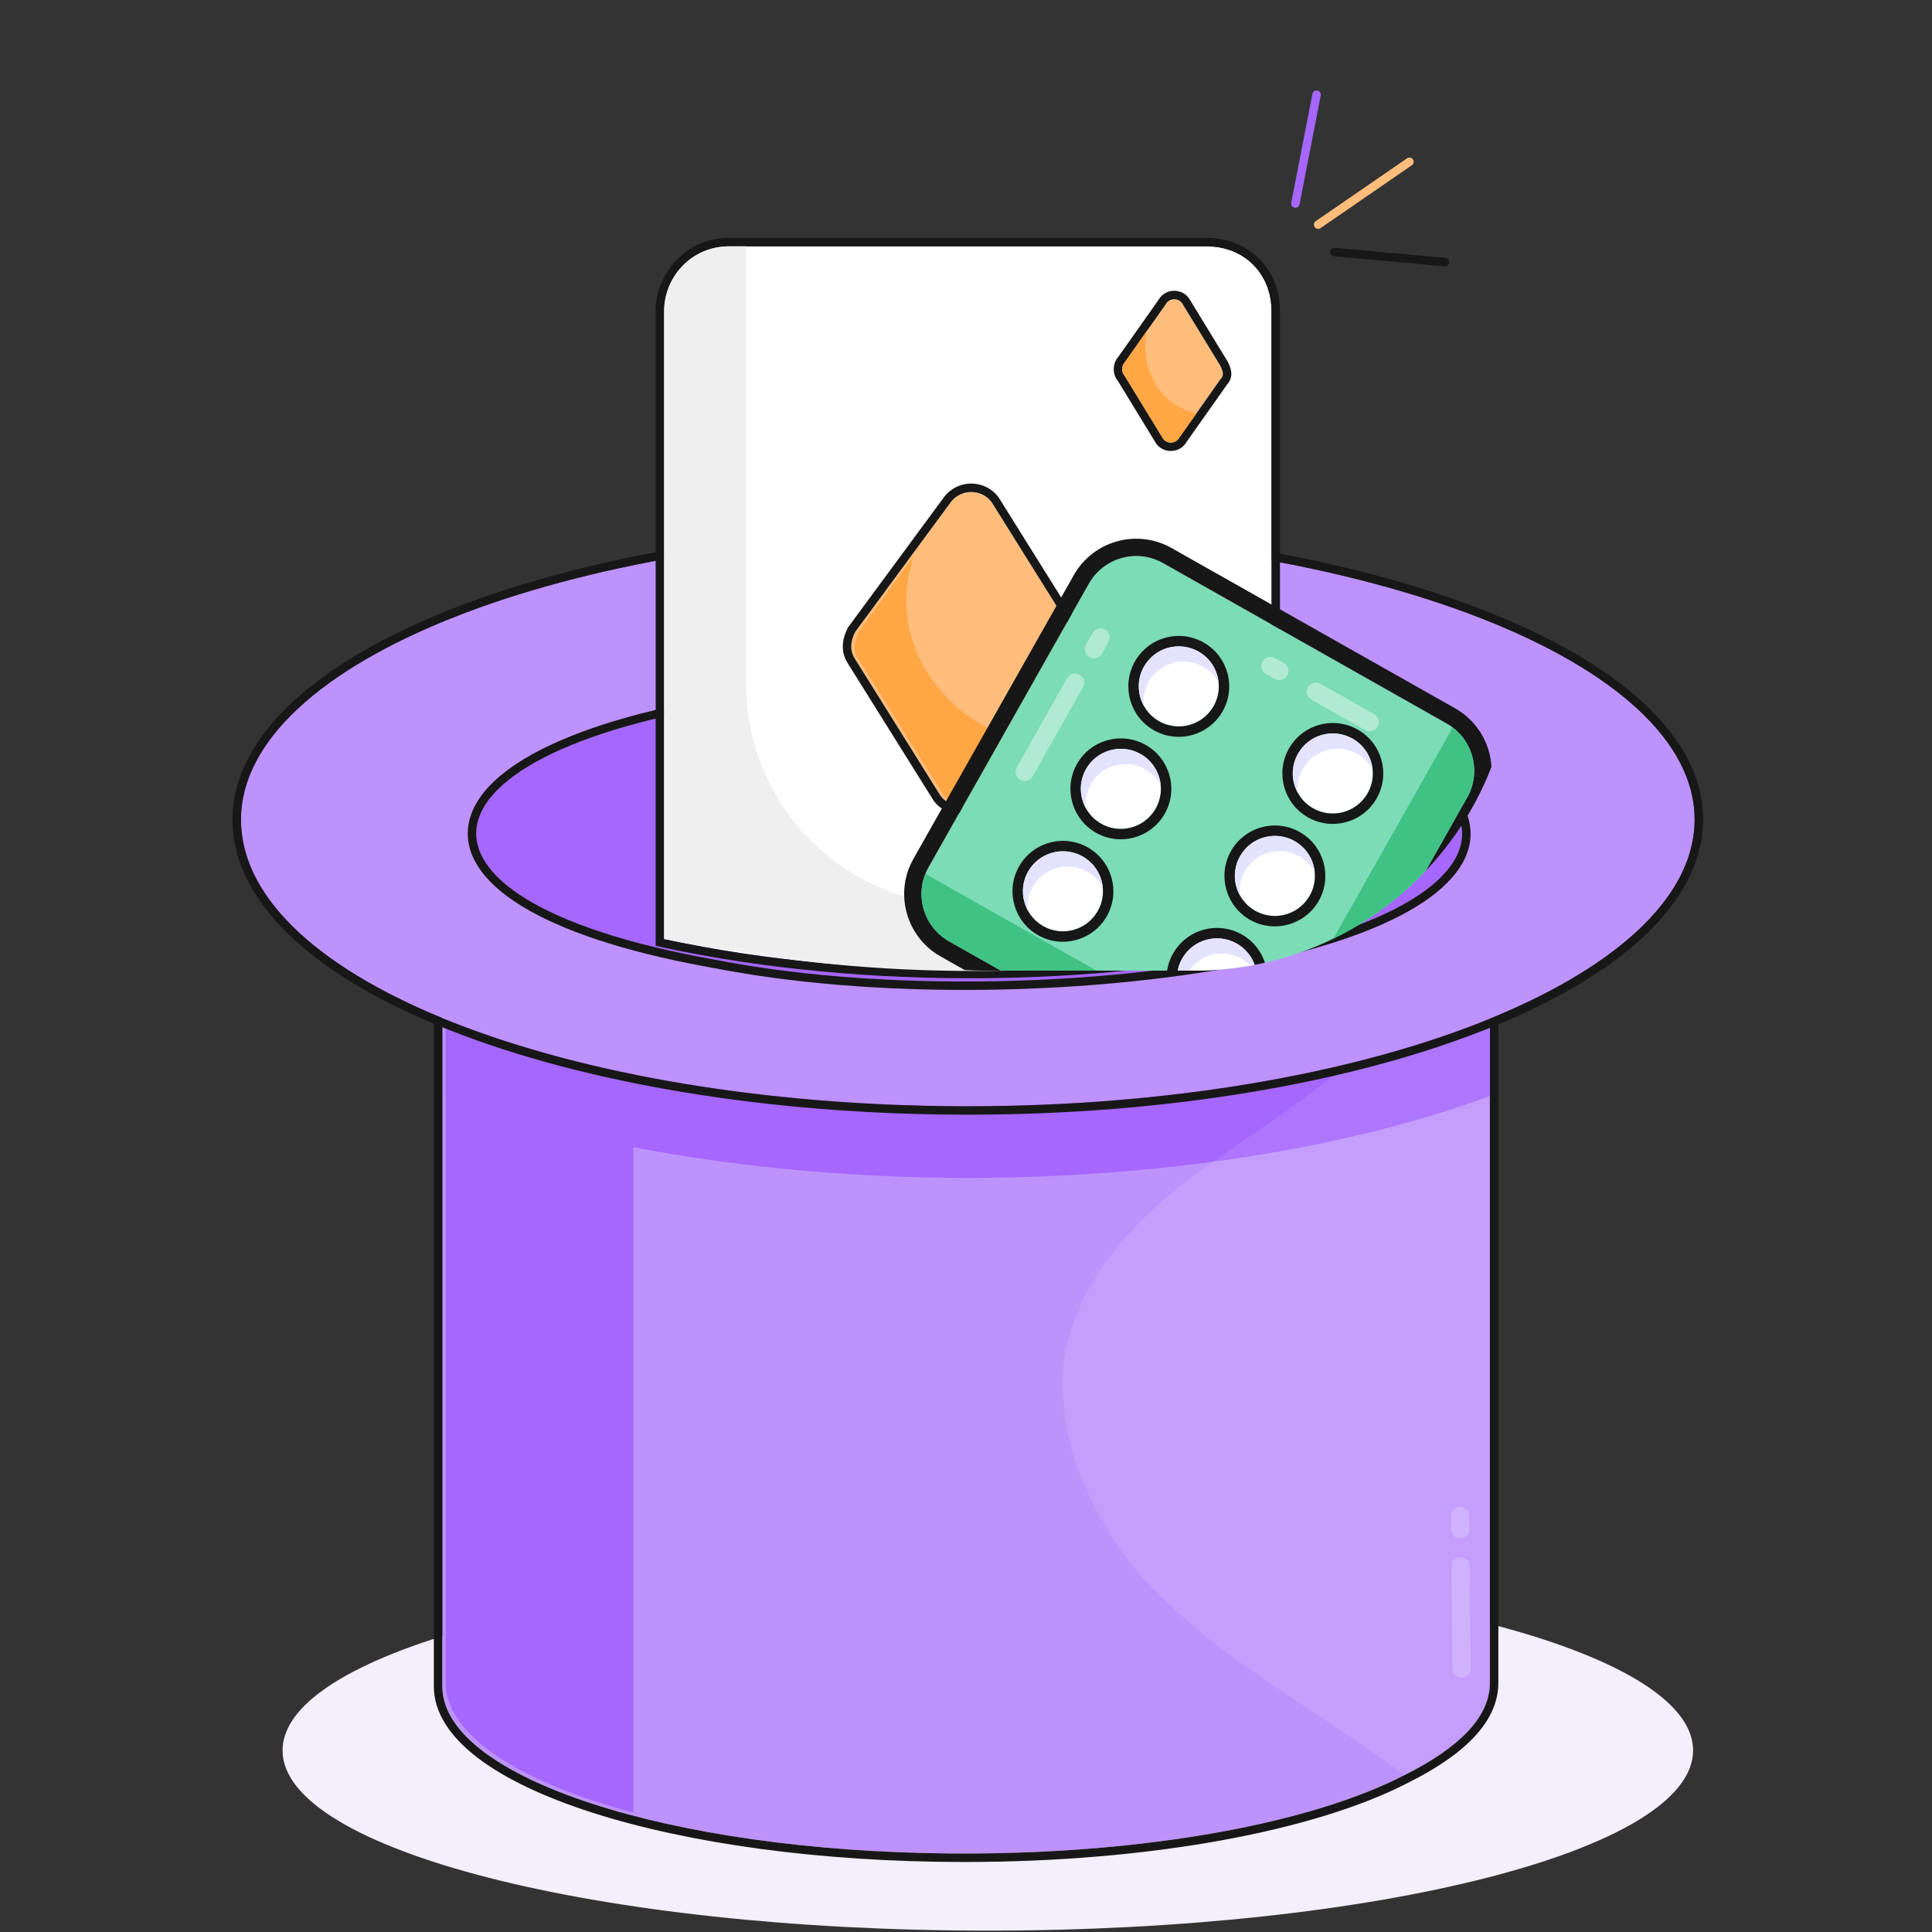 <svg width="457" height="457" viewBox="0 0 457 457" fill="none" xmlns="http://www.w3.org/2000/svg">
<rect x="0" y="0" width="457" height="457" fill="#333333" stroke="none"/>
<path d="M400.487 414.049C400.487 437.592 325.797 456.677 233.662 456.677C141.527 456.677 66.837 437.592 66.837 414.049C66.837 390.506 141.527 371.42 233.662 371.42C325.797 371.42 400.487 390.506 400.487 414.049Z" fill="#F4EFFC"/>
<path d="M352.423 228.577V398.082C352.423 419.876 296.729 437.633 228.927 437.633C160.317 437.633 105.43 419.876 105.43 398.082V228.577H352.423Z" fill="#BE92FD"/>
<path d="M352.423 228.577V398.082C352.423 406.154 345.159 413.418 332.244 419.876C310.45 431.176 271.706 438.44 228.119 438.44C159.51 438.44 104.623 420.683 104.623 398.889V229.384H352.423V228.577Z" fill="#BE92FD"/>
<path d="M102.623 227.385H352.423V228.577H354.423V398.082C354.423 402.771 352.3 407.072 348.631 410.957C344.983 414.82 339.719 418.37 333.163 421.65L333.164 421.651C310.957 433.166 271.84 440.44 228.119 440.44C193.667 440.44 162.577 435.984 140.031 428.741C128.77 425.123 119.529 420.775 113.061 415.855C106.623 410.959 102.623 405.244 102.623 398.89V227.385ZM104.623 398.89L104.633 399.399C105.468 420.62 158.341 437.889 224.914 438.428L228.119 438.44C271.706 438.44 310.451 431.176 332.244 419.876C344.957 413.52 352.195 406.381 352.418 398.46L352.423 398.082V229.385H104.623V398.89Z" fill="#171717"/>
<path d="M149.824 228.577H105.43V398.082C105.43 410.19 122.381 421.49 149.824 428.754V228.577Z" fill="#A567FD"/>
<path d="M352.423 228.577V259.249C317.715 272.164 272.514 278.621 228.927 278.621C185.34 278.621 140.138 272.164 105.43 259.249V228.577H352.423Z" fill="#A567FD"/>
<g opacity="0.1">
<path d="M352.423 228.577V398.082C352.423 406.154 345.158 413.418 332.244 419.876C310.45 403.732 287.85 392.432 270.092 373.06C257.177 357.724 248.299 337.545 252.334 318.173C256.37 301.222 269.285 287.5 283.814 277.007C298.343 266.514 313.679 257.635 325.787 244.72C330.63 239.877 334.665 234.227 337.894 228.577H352.423Z" fill="white"/>
</g>
<path d="M400.853 193.869C400.853 230.999 324.172 261.671 228.927 261.671C134.488 261.671 57 231.806 57 193.869C57 156.74 133.681 126.067 228.927 126.067C324.172 126.875 400.853 156.74 400.853 193.869Z" fill="#BE92FD"/>
<path d="M400.853 193.869C400.853 156.74 324.172 126.875 228.927 126.067C133.682 126.067 57.001 156.74 57 193.869L57.014 194.757C58.202 231.975 134.018 261.208 226.716 261.666L228.927 261.671C323.428 261.671 399.654 231.476 400.839 194.738L400.853 193.869ZM402.853 193.869C402.853 203.891 397.672 213.263 388.748 221.59C379.827 229.915 367.019 237.345 351.343 243.554C319.98 255.977 276.738 263.671 228.927 263.671C181.524 263.671 138.283 256.18 106.82 243.859C91.094 237.701 78.209 230.297 69.221 221.932C60.228 213.562 55 204.089 55 193.869C55 183.847 60.182 174.476 69.106 166.149C78.027 157.824 90.834 150.395 106.51 144.186C137.873 131.762 181.116 124.067 228.927 124.067H228.944C276.744 124.472 319.98 132.167 351.338 144.486C367.011 150.644 379.819 157.995 388.742 166.257C397.669 174.521 402.853 183.844 402.853 193.869Z" fill="#171717"/>
<path d="M290.271 227.013C253.949 233.47 206.326 234.277 169.196 227.013C86.865 212.484 96.551 175.354 184.532 164.861C197.447 163.247 212.783 162.439 228.927 162.439C245.07 162.439 261.213 163.247 274.935 164.861C362.916 176.161 370.181 212.484 290.271 227.013Z" fill="#A567FD"/>
<path d="M228.927 160.439C244.117 160.439 259.325 161.151 272.551 162.579L275.169 162.875L275.18 162.876L275.189 162.877L277.247 163.148C298.359 165.994 314.826 170.306 326.494 175.467C332.516 178.131 337.328 181.049 340.847 184.163C344.361 187.273 346.683 190.667 347.512 194.278C349.225 201.744 344.394 208.714 335.004 214.467C325.519 220.277 310.713 225.329 290.629 228.98L290.621 228.981C254.105 235.473 206.25 236.293 168.849 228.982L166.926 228.636C147.221 225.012 132.746 220.047 123.442 214.354C113.928 208.531 109.16 201.464 111.058 193.935C111.972 190.305 114.393 186.901 118.003 183.791C121.619 180.676 126.531 177.763 132.647 175.12C144.878 169.834 162.183 165.513 184.284 162.876L186.753 162.581C199.232 161.151 213.737 160.439 228.927 160.439ZM228.927 162.439C212.783 162.439 197.447 163.247 184.532 164.861L182.484 165.111C96.406 175.933 87.509 212.597 169.196 227.013C205.746 234.164 252.463 233.494 288.561 227.312L290.271 227.013C370.181 212.484 362.916 176.162 274.935 164.861C262.071 163.348 247.078 162.544 231.953 162.449L228.927 162.439Z" fill="#171717"/>
<path d="M300.764 73.603V222.122C262.02 231.001 205.519 232.615 157.089 222.122V73.603C157.089 65.532 163.546 58.267 172.425 58.267H285.428C294.307 58.267 300.764 64.724 300.764 73.603Z" fill="white"/>
<path d="M155.089 73.603C155.089 64.496 162.374 56.267 172.425 56.267V58.267L172.011 58.272C163.346 58.494 157.089 65.657 157.089 73.603V222.122C205.519 232.615 262.021 231 300.765 222.122V73.603C300.765 64.863 294.507 58.47 285.843 58.272L285.429 58.267V56.267C295.412 56.267 302.765 63.62 302.765 73.603V223.715L301.211 224.071C262.186 233.014 205.388 234.633 156.665 224.077L155.089 223.735V73.603ZM285.429 56.267V58.267H172.425V56.267H285.429Z" fill="#171717"/>
<path d="M300.764 206.786V222.122C267.671 230.193 219.241 232.615 176.461 225.35C172.425 224.543 169.196 224.543 157.089 222.122V73.603C157.089 65.532 163.546 58.267 172.425 58.267H176.461V161.584C176.461 190.642 199.869 214.05 228.119 214.05H228.927C251.527 214.05 272.514 212.436 290.271 208.4C293.5 208.4 297.536 207.593 300.764 206.786Z" fill="#EFEFEF"/>
<path d="M254.756 157.546L232.155 188.219C229.734 191.447 224.891 191.447 222.469 188.219L202.29 155.932C200.676 153.511 201.483 151.089 202.29 149.475L224.891 118.802C227.312 115.574 232.155 115.574 234.577 118.802L254.756 151.089C256.37 152.703 256.37 155.125 254.756 157.546Z" fill="#FFBD7B"/>
<path d="M223.291 117.603C226.412 113.442 232.556 113.311 235.866 117.212L236.176 117.603L236.228 117.67L236.273 117.742L256.344 149.858C258.667 152.359 258.317 155.81 256.42 158.655L256.394 158.695L256.366 158.733L233.765 189.405L233.756 189.419C230.534 193.714 224.09 193.714 220.869 189.419L220.818 189.351L220.773 189.278L200.594 156.992L200.595 156.991C198.401 153.65 199.616 150.353 200.502 148.58L200.578 148.427L200.68 148.288L223.281 117.616L223.291 117.603ZM234.577 118.803C232.155 115.574 227.312 115.574 224.89 118.803L202.29 149.475L202.139 149.787C201.392 151.392 200.777 153.662 202.29 155.932L222.469 188.219C224.815 191.347 229.434 191.444 231.922 188.512L232.155 188.219L254.756 157.546C256.37 155.125 256.37 152.703 254.756 151.089L234.577 118.803Z" fill="#171717"/>
<path d="M241.842 175.304L232.963 188.219C230.541 191.448 225.698 191.448 223.277 188.219L203.098 155.932C201.483 154.318 202.29 151.089 203.098 149.475L216.012 131.717C215.205 134.946 214.398 137.367 214.398 140.596C213.591 156.739 225.698 171.268 241.842 175.304Z" fill="#FFA645"/>
<path d="M288.657 89.747L278.971 103.469C278.164 105.083 275.742 105.083 274.935 103.469L266.056 88.94C265.249 88.132 265.249 86.518 266.056 85.711L275.742 71.989C276.549 70.375 278.971 70.375 279.778 71.989L288.657 86.518C289.464 88.132 289.464 88.94 288.657 89.747Z" fill="#FFBD7B"/>
<path d="M274.051 70.916C275.654 68.053 279.917 68.068 281.493 70.959L290.364 85.476L290.408 85.548L290.446 85.624C290.877 86.487 291.262 87.443 291.262 88.436C291.262 89.512 290.819 90.348 290.216 91.004L280.661 104.541C279.058 107.404 274.794 107.39 273.219 104.498L264.446 90.14C263.729 89.304 263.451 88.247 263.451 87.325C263.451 86.379 263.743 85.29 264.502 84.444L274.051 70.916ZM279.778 71.989C278.971 70.375 276.549 70.375 275.742 71.989L266.056 85.711C265.249 86.518 265.249 88.132 266.056 88.939L274.935 103.469C275.742 105.083 278.164 105.083 278.971 103.469L288.657 89.747C289.413 88.99 289.461 88.233 288.798 86.811L288.657 86.518L279.778 71.989Z" fill="#171717"/>
<path d="M283.007 97.817L278.971 103.468C278.164 105.082 275.742 105.082 274.935 103.468L266.056 88.939C265.249 88.131 265.249 86.517 266.056 85.71L271.706 77.638C270.899 79.252 270.899 80.06 270.899 81.674C270.899 89.746 275.742 96.203 283.007 97.817Z" fill="#FFA645"/>
<g clip-path="url(#clip0_1_12700)">
<path d="M342.608 171.376C342.476 171.283 342.322 171.196 342.182 171.117L275.112 133.2C268.919 129.699 261.061 131.88 257.568 138.06L219.643 205.144C219.326 205.703 219.06 206.272 218.83 206.843C216.568 212.704 218.89 219.497 224.525 222.682L291.58 260.592C297.774 264.093 305.631 261.911 309.133 255.718L347.05 188.648C350.464 182.608 348.465 174.983 342.608 171.376Z" fill="#7BDCB5"/>
<path d="M344.808 167.919C352.496 172.691 355.111 182.718 350.618 190.665L312.701 257.735L312.48 258.114C307.836 265.862 297.921 268.616 289.947 264.371L289.563 264.16L222.508 226.25C215.081 222.052 212.021 213.101 215.006 205.367L215.018 205.338L215.029 205.308C215.315 204.598 215.657 203.865 216.074 203.127L254 136.044C258.609 127.89 268.968 125.018 277.129 129.632L344.199 167.55L344.5 167.723C344.593 167.779 344.699 167.847 344.808 167.919ZM347.049 188.648C350.464 182.608 348.465 174.984 342.607 171.377C342.475 171.284 342.322 171.197 342.182 171.118L275.112 133.2L274.821 133.041C268.675 129.768 261.007 131.977 257.568 138.061L219.642 205.144C219.326 205.703 219.06 206.272 218.83 206.843C216.639 212.521 218.749 219.073 224.006 222.373L224.525 222.682L291.58 260.592C297.677 264.039 305.386 261.979 308.965 256.006L309.132 255.717L347.049 188.648Z" fill="#171717"/>
<g opacity="0.4">
<path d="M241.319 184.438C240.275 183.848 239.908 182.525 240.498 181.481L252.408 160.414C252.998 159.37 254.321 159.003 255.365 159.593C256.409 160.183 256.776 161.506 256.186 162.55L244.276 183.617C243.686 184.661 242.363 185.028 241.319 184.438Z" fill="white"/>
</g>
<g opacity="0.4">
<path d="M257.714 155.438C256.67 154.847 256.303 153.525 256.893 152.481L258.451 149.725C259.041 148.681 260.364 148.313 261.408 148.904C262.452 149.494 262.819 150.816 262.229 151.861L260.671 154.617C260.08 155.661 258.758 156.028 257.714 155.438Z" fill="white"/>
</g>
<g opacity="0.4">
<path d="M322.937 172.703L310.186 165.494C309.142 164.903 308.774 163.581 309.365 162.537C309.955 161.493 311.277 161.125 312.322 161.716L325.073 168.925C326.117 169.515 326.485 170.838 325.894 171.882C325.304 172.926 323.982 173.293 322.937 172.703Z" fill="white"/>
</g>
<g opacity="0.4">
<path d="M301.521 160.593L299.453 159.424C298.409 158.834 298.042 157.511 298.632 156.467C299.222 155.423 300.545 155.056 301.589 155.646L303.656 156.815C304.7 157.405 305.068 158.728 304.477 159.772C303.887 160.816 302.565 161.183 301.521 160.593Z" fill="white"/>
</g>
<path d="M343.547 172.016C343.347 172.501 343.118 172.995 342.84 173.486L304.918 240.564C301.416 246.759 293.561 248.924 287.365 245.422L220.325 207.521C219.834 207.244 219.383 206.939 218.954 206.596C218.9 206.691 218.858 206.766 218.834 206.853C216.573 212.704 218.889 219.497 224.519 222.68L291.577 260.591C297.773 264.093 305.638 261.909 309.141 255.714L347.052 188.655C350.277 182.95 348.678 175.814 343.547 172.016Z" fill="#40C284"/>
<path d="M273.379 191.253C270.805 195.807 265.027 197.421 260.473 194.846C255.92 192.272 254.312 186.483 256.887 181.93C259.461 177.376 265.244 175.78 269.797 178.354C274.351 180.928 275.953 186.7 273.379 191.253Z" fill="white"/>
<path d="M271.008 176.213C276.743 179.456 278.762 186.728 275.519 192.464L275.365 192.73C272.105 198.17 265.139 200.119 259.533 197.135L259.263 196.988C253.617 193.796 251.567 186.682 254.597 180.989L254.746 180.72C257.99 174.98 265.276 172.973 271.008 176.213ZM273.379 191.254C275.954 186.7 274.35 180.928 269.797 178.354L269.367 178.125C264.886 175.882 259.381 177.519 256.887 181.93C254.393 186.341 255.824 191.912 260.055 194.596L260.473 194.847C264.885 197.34 270.445 195.904 273.128 191.672L273.379 191.254Z" fill="#171717"/>
<path d="M287.08 167.017C284.506 171.57 278.728 173.184 274.175 170.61C269.621 168.035 268.014 162.246 270.588 157.693C273.162 153.139 278.945 151.543 283.499 154.117C288.052 156.691 289.655 162.463 287.08 167.017Z" fill="white"/>
<path d="M284.974 152.131C290.506 155.446 292.413 162.58 289.221 168.227L289.067 168.493C285.806 173.933 278.84 175.882 273.235 172.898L272.964 172.751C267.318 169.559 265.268 162.445 268.299 156.752L268.447 156.482C271.692 150.743 278.977 148.735 284.709 151.976L284.974 152.131ZM287.081 167.017C289.655 162.463 288.052 156.691 283.498 154.117L283.069 153.888C278.587 151.645 273.083 153.281 270.589 157.693C268.095 162.104 269.525 167.674 273.757 170.359L274.175 170.61C278.586 173.103 284.146 171.667 286.83 167.435L287.081 167.017Z" fill="#171717"/>
<path d="M259.677 215.488C257.103 220.042 251.325 221.655 246.772 219.081C242.218 216.507 240.611 210.718 243.185 206.164C245.759 201.611 251.542 200.015 256.095 202.589C260.649 205.163 262.252 210.935 259.677 215.488Z" fill="white"/>
<path d="M257.571 200.603C263.103 203.917 265.01 211.052 261.818 216.698L261.664 216.964C258.351 222.493 251.211 224.416 245.561 221.222C239.915 218.03 237.865 210.917 240.896 205.224L241.044 204.954C244.289 199.215 251.574 197.207 257.306 200.448L257.571 200.603ZM259.678 215.488C262.252 210.935 260.649 205.163 256.095 202.588L255.666 202.36C251.184 200.117 245.679 201.753 243.185 206.164C240.692 210.575 242.122 216.146 246.354 218.83L246.772 219.081C251.183 221.575 256.743 220.138 259.427 215.906L259.678 215.488Z" fill="#171717"/>
<path d="M309.812 211.851C307.238 216.404 301.46 218.018 296.907 215.444C292.353 212.87 290.746 207.081 293.32 202.527C295.894 197.974 301.677 196.377 306.23 198.952C310.784 201.526 312.387 207.298 309.812 211.851Z" fill="white"/>
<path d="M307.706 196.966C313.238 200.28 315.145 207.415 311.953 213.061L311.799 213.327C308.538 218.768 301.572 220.717 295.967 217.733L295.696 217.585C290.05 214.393 288 207.279 291.031 201.587L291.179 201.317C294.424 195.577 301.709 193.57 307.441 196.81L307.706 196.966ZM309.813 211.851C312.387 207.298 310.784 201.525 306.23 198.951L305.801 198.722C301.319 196.48 295.814 198.116 293.32 202.527C290.827 206.938 292.257 212.509 296.489 215.193L296.907 215.444C301.318 217.938 306.878 216.501 309.562 212.269L309.813 211.851Z" fill="#171717"/>
<path d="M323.514 187.614C320.939 192.167 315.161 193.781 310.608 191.207C306.055 188.632 304.447 182.843 307.021 178.29C309.596 173.736 315.378 172.14 319.932 174.714C324.485 177.289 326.088 183.06 323.514 187.614Z" fill="white"/>
<path d="M321.142 172.573C326.878 175.816 328.897 183.088 325.654 188.824L325.5 189.09C322.187 194.619 315.048 196.542 309.398 193.348C303.751 190.156 301.702 183.042 304.732 177.35L304.88 177.08C308.125 171.34 315.41 169.333 321.142 172.573ZM323.514 187.614C326.088 183.061 324.485 177.288 319.932 174.714L319.502 174.485C315.021 172.243 309.516 173.879 307.022 178.29C304.528 182.701 305.958 188.272 310.19 190.956L310.608 191.207C315.019 193.701 320.579 192.264 323.263 188.032L323.514 187.614Z" fill="#171717"/>
<path d="M296.111 236.086C293.536 240.639 287.758 242.253 283.205 239.679C278.652 237.105 277.044 231.316 279.618 226.762C282.193 222.209 287.975 220.612 292.529 223.186C297.082 225.761 298.685 231.532 296.111 236.086Z" fill="white"/>
<path d="M293.739 221.046C299.475 224.288 301.494 231.56 298.251 237.296L298.097 237.562C294.837 243.003 287.87 244.952 282.265 241.968L281.994 241.82C276.348 238.628 274.299 231.515 277.329 225.822L277.477 225.552C280.722 219.812 288.007 217.805 293.739 221.046ZM296.111 236.086C298.685 231.533 297.082 225.761 292.529 223.186L292.099 222.957C287.618 220.715 282.113 222.351 279.619 226.762C277.125 231.173 278.555 236.744 282.787 239.428L283.205 239.679C287.616 242.173 293.176 240.736 295.86 236.504L296.111 236.086Z" fill="#171717"/>
<path d="M274.534 185.622C273.725 184.143 272.508 182.857 270.921 181.96C266.369 179.386 260.584 180.977 258.011 185.529C257.007 187.305 256.644 189.268 256.849 191.154C255.3 188.384 255.206 184.891 256.882 181.925C259.456 177.372 265.241 175.782 269.793 178.356C272.57 179.925 274.246 182.693 274.534 185.622Z" fill="#E4E3FF"/>
<path d="M288.235 161.385C287.427 159.906 286.21 158.62 284.623 157.722C280.07 155.149 274.286 156.739 271.712 161.292C270.708 163.067 270.346 165.031 270.551 166.917C269.001 164.146 268.907 160.653 270.584 157.688C273.157 153.135 278.942 151.545 283.494 154.118C286.271 155.688 287.947 158.455 288.235 161.385Z" fill="#E4E3FF"/>
<path d="M260.833 209.858C260.024 208.379 258.807 207.093 257.22 206.196C252.668 203.622 246.883 205.212 244.299 209.784C243.306 211.54 242.943 213.504 243.129 215.379C241.609 212.601 241.515 209.107 243.181 206.161C245.755 201.608 251.54 200.018 256.092 202.591C258.869 204.161 260.545 206.929 260.833 209.858Z" fill="#E4E3FF"/>
<path d="M310.973 206.222C310.164 204.743 308.928 203.446 307.36 202.559C302.808 199.986 297.023 201.576 294.449 206.129C293.445 207.904 293.083 209.868 293.288 211.754C291.738 208.983 291.644 205.49 293.321 202.525C295.894 197.972 301.679 196.382 306.232 198.955C309.008 200.525 310.685 203.293 310.973 206.222Z" fill="#E4E3FF"/>
<path d="M324.674 181.985C323.865 180.506 322.629 179.209 321.061 178.322C316.509 175.749 310.724 177.339 308.15 181.891C307.147 183.667 306.784 185.631 306.989 187.517C305.44 184.746 305.346 181.253 307.022 178.287C309.596 173.735 315.381 172.144 319.933 174.718C322.71 176.288 324.386 179.055 324.674 181.985Z" fill="#E4E3FF"/>
<path d="M297.271 230.458C296.463 228.979 295.227 227.682 293.659 226.795C289.106 224.222 283.322 225.812 280.737 230.383C279.744 232.14 279.381 234.104 279.568 235.979C278.048 233.2 277.943 229.726 279.62 226.76C282.193 222.208 287.978 220.618 292.531 223.191C295.307 224.761 296.983 227.528 297.271 230.458Z" fill="#E4E3FF"/>
</g>
<g opacity="0.2">
<path d="M345.742 396.855C344.542 396.866 343.563 395.904 343.552 394.705L343.333 370.506C343.322 369.306 344.284 368.327 345.483 368.316C346.683 368.305 347.662 369.267 347.673 370.466L347.892 394.666C347.903 395.865 346.941 396.844 345.742 396.855Z" fill="white"/>
</g>
<g opacity="0.2">
<path d="M345.44 363.914C344.241 363.925 343.262 362.964 343.251 361.764L343.222 358.598C343.211 357.399 344.173 356.42 345.372 356.409C346.572 356.398 347.551 357.36 347.562 358.559L347.59 361.725C347.601 362.924 346.64 363.904 345.44 363.914Z" fill="white"/>
</g>
<path d="M332.911 37.394C333.356 37.15 333.921 37.278 334.215 37.704C334.508 38.131 334.426 38.704 334.04 39.033L333.958 39.095L312.357 53.964C311.902 54.277 311.28 54.162 310.967 53.707C310.654 53.252 310.768 52.63 311.223 52.317L332.824 37.448L332.911 37.394Z" fill="#FFBD7B"/>
<path d="M341.962 61.009C342.46 61.106 342.813 61.565 342.766 62.081C342.719 62.596 342.289 62.985 341.783 62.99L341.68 62.986L315.564 60.614C315.014 60.564 314.608 60.078 314.658 59.528C314.708 58.978 315.194 58.572 315.744 58.622L341.861 60.994L341.962 61.009Z" fill="#171717"/>
<path d="M310.472 22.113C310.619 21.628 311.112 21.323 311.62 21.422C312.128 21.521 312.471 21.988 312.425 22.493L312.41 22.595L307.396 48.335C307.29 48.877 306.765 49.23 306.223 49.125C305.681 49.019 305.328 48.494 305.433 47.952L310.447 22.212L310.472 22.113Z" fill="#A567FD"/>
<defs>
<clipPath id="clip0_1_12700">
<rect x="157.013" y="78.76" width="200.846" height="150.839" rx="75.42" fill="white"/>
</clipPath>
</defs>
</svg>
